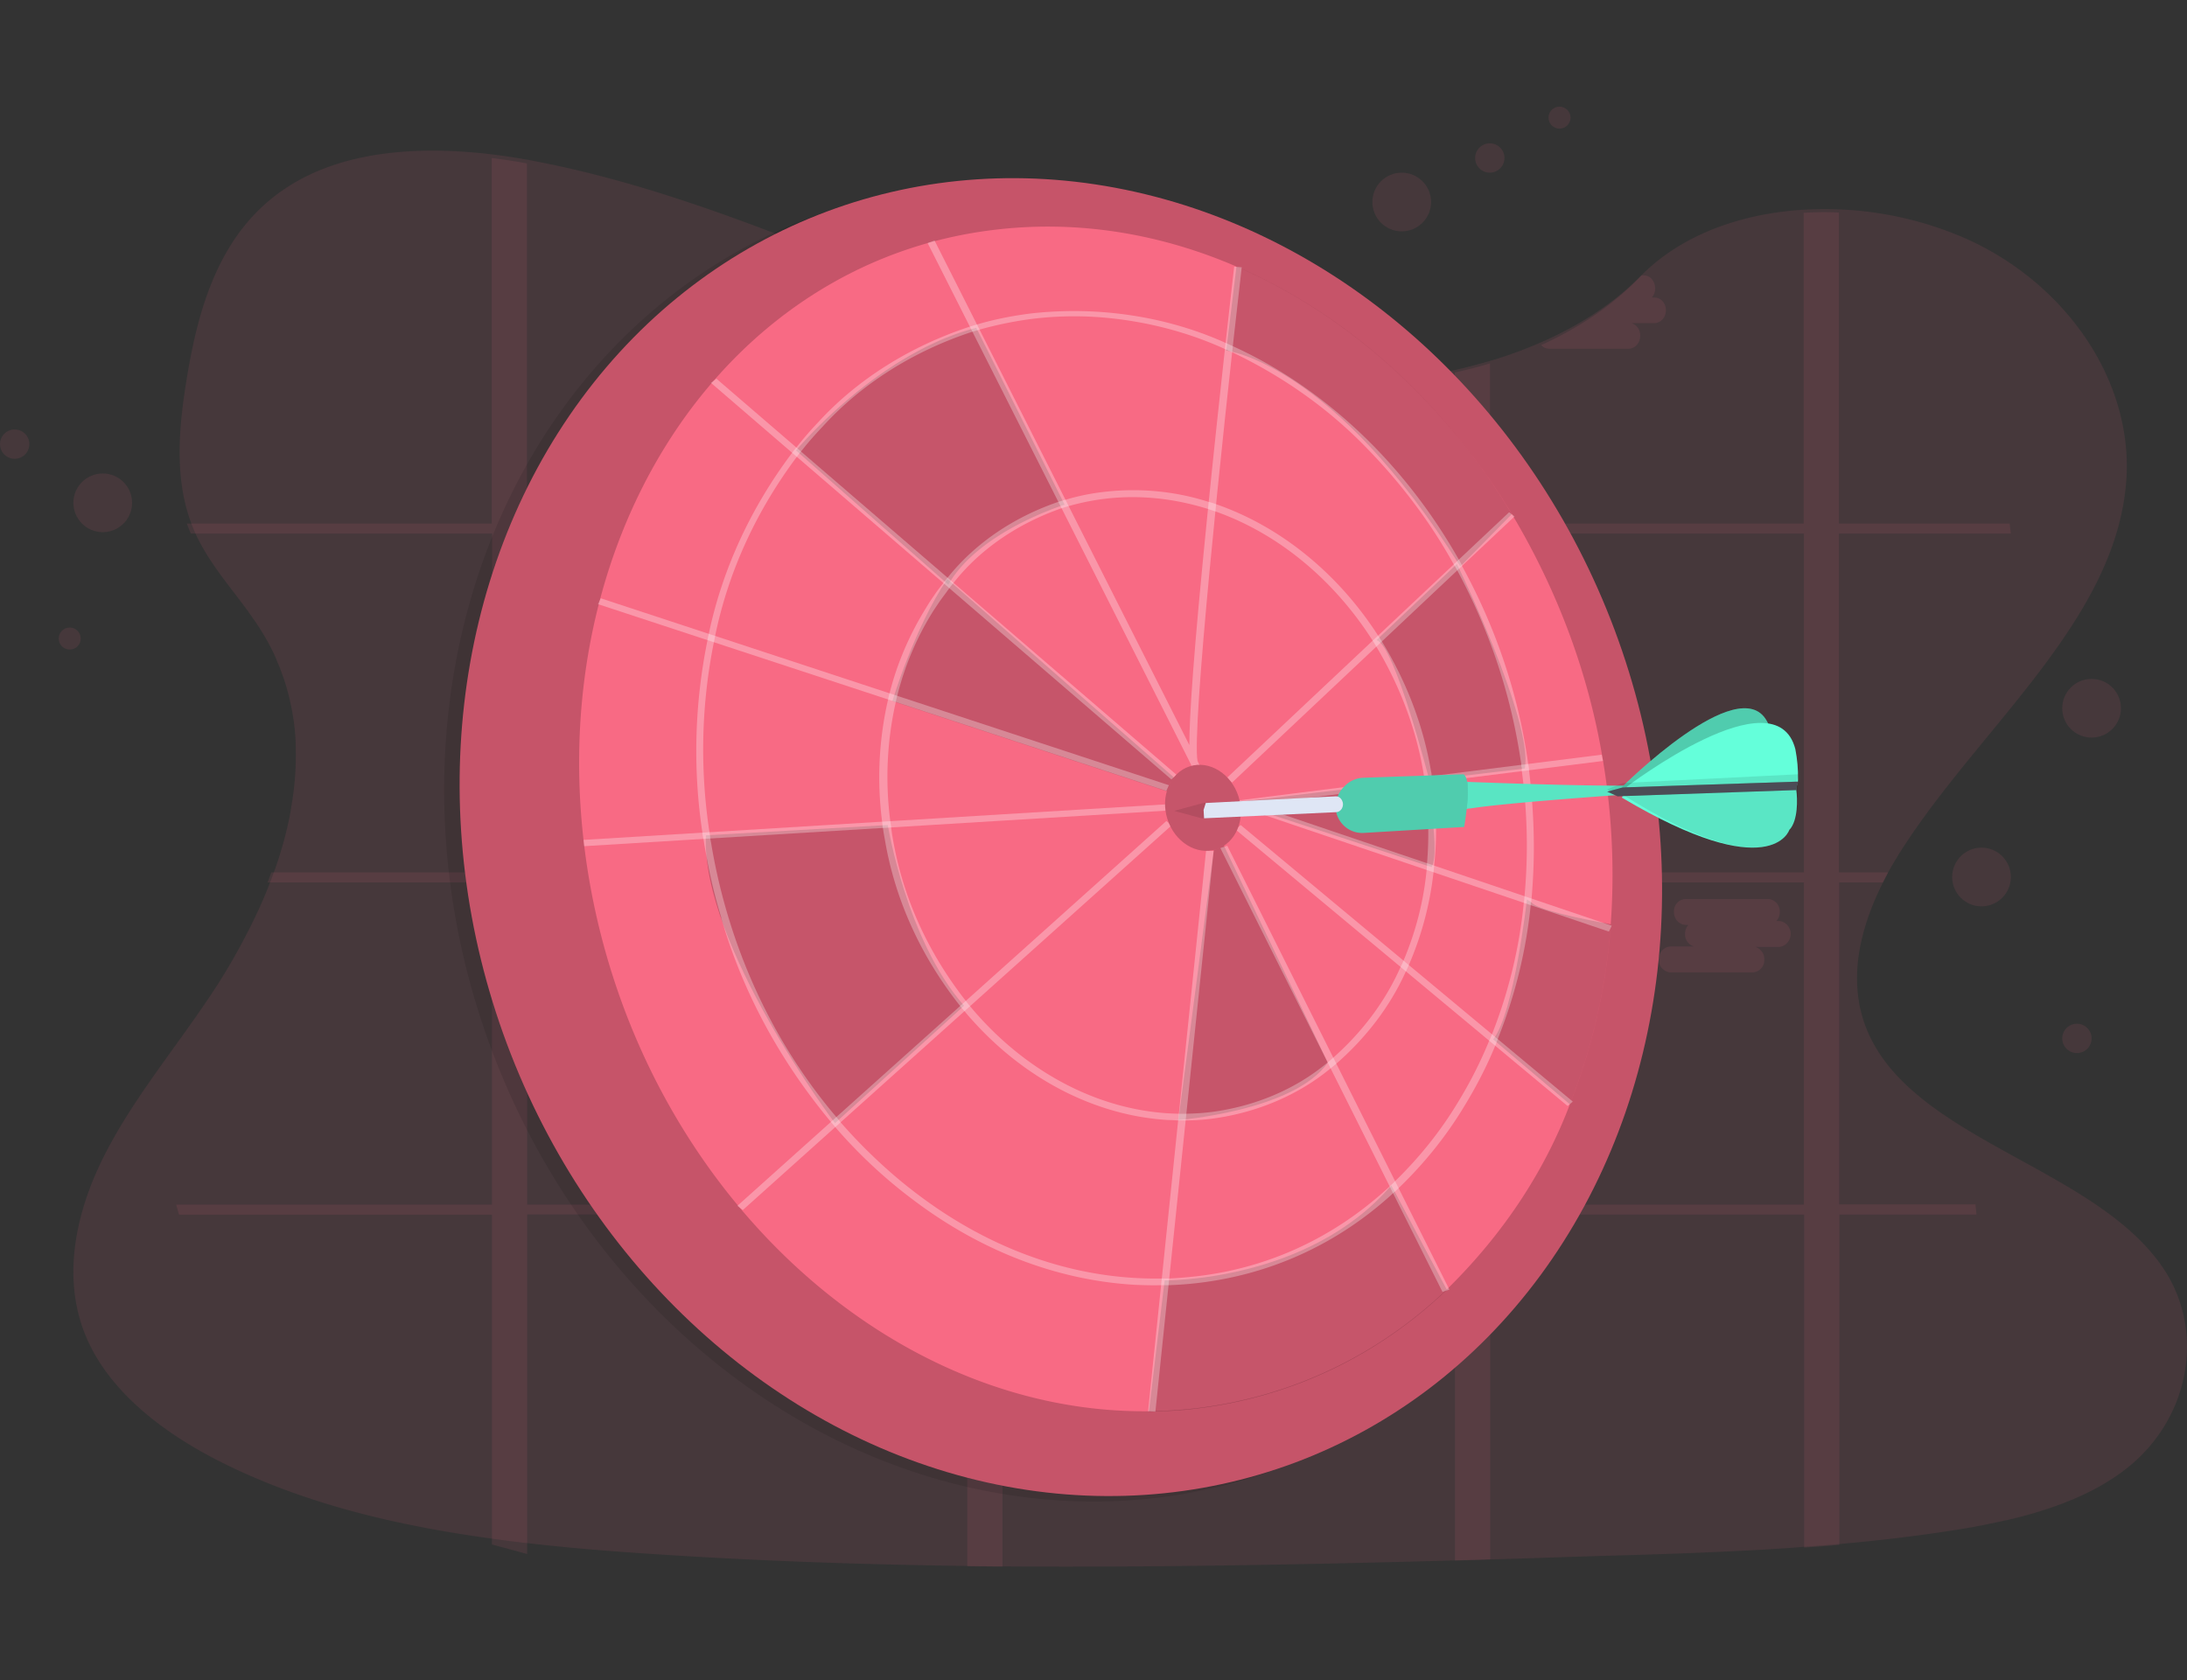 <svg xmlns="http://www.w3.org/2000/svg" width="298" height="229"><rect width="100%" height="100%" fill="#333333" stroke="none"/><g fill="none"><path fill="#F86A84" d="M290.278 199.737c-3.138 2.599-6.932 4.455-11.01 5.826-.6.2-1.199.4-1.798.571a54.133 54.133 0 01-4.82 1.228c-.8.172-1.626.343-2.425.514-1.37.257-2.767.514-4.136.714-5.106.8-10.24 1.4-15.404 1.857-1.597.143-3.194.257-4.792.371l-.627.057-1.141.086-.713.057c-1.056.057-2.14.143-3.195.2-4.279.228-8.53.428-12.808.571-3.138.114-6.247.2-9.356.286l-6.333.2-1.654.057-.713.028-5.648.172h-.542l-1.654.057-3.138.086-.942.028-.855.029c-19.91.542-39.85.914-59.76.77-1.597 0-3.195-.028-4.792-.056-14.776-.2-29.552-.714-44.27-1.714-5.192-.343-10.384-.771-15.575-1.37a137.185 137.185 0 01-4.792-.6c-12.751-1.714-25.16-4.599-36.284-9.997-8.386-4.055-16.117-9.853-19.368-17.564-3.28-7.769-1.54-16.508 2.196-24.134 3.737-7.625 9.385-14.451 14.234-21.62a83.493 83.493 0 004.678-7.683c.086-.171.171-.314.257-.485a81.087 81.087 0 002.082-4.17 56.238 56.238 0 001.712-4.084c.17-.4.313-.829.456-1.228.028-.057.028-.086.057-.143.028-.057.028-.114.057-.143.913-2.599 1.654-5.255 2.14-7.968l.056-.372c.029-.17.057-.342.086-.542.029-.2.057-.343.086-.514.399-2.542.542-5.113.456-7.683v-.286a29.842 29.842 0 00-.428-3.912c-.028-.115-.028-.229-.057-.315-.342-1.856-.827-3.684-1.512-5.455-.028-.085-.057-.142-.085-.228 0-.029-.029-.057-.029-.114l-.684-1.628c-.029-.086-.086-.172-.115-.286l-.256-.514c-.4-.828-.856-1.628-1.341-2.428-.57-.942-1.227-1.885-1.883-2.799l-.085-.142-.086-.115c-.884-1.2-1.797-2.37-2.681-3.541-.685-.914-1.398-1.856-2.025-2.799l-.114-.171a29.845 29.845 0 01-2.083-3.57l-.342-.771c-.2-.457-.37-.914-.542-1.371-2.196-6.198-1.54-12.967-.485-19.421 1.569-9.597 4.45-19.936 13.464-25.905 7.844-5.226 18.455-5.826 28.525-4.57 1.597.2 3.194.458 4.792.743l.856.172c12.722 2.456 24.76 6.768 36.626 11.395 2.766 1.085 5.533 2.17 8.3 3.285 2.168.856 4.336 1.713 6.504 2.541 2.51.972 5.02 1.914 7.559 2.857 1.597.57 3.166 1.142 4.792 1.713 2.567.886 5.135 1.742 7.759 2.542a123.77 123.77 0 005.562 1.6c8.843 2.398 17.914 4.084 27.184 4.398 7.075.257 14.149-.4 21.052-1.942 1.626-.372 3.195-.8 4.792-1.257a57.955 57.955 0 006.447-2.342c5.305-2.285 10.069-5.312 13.863-9.14l.028-.028c5.591-5.683 13.806-8.568 22.392-9.054a53.635 53.635 0 014.792-.028 47.816 47.816 0 0117.315 4.055c13.578 6.17 22.364 19.222 21.707 32.274-.97 18.992-19.254 33.558-30.15 50.18a57.651 57.651 0 00-2.197 3.599c-.256.457-.485.914-.713 1.37-2.681 5.256-4.307 10.94-3.423 16.394.143.971.4 1.914.685 2.828.142.4.285.8.456 1.2 1.255 2.998 3.223 5.512 5.677 7.768 1.112 1 2.282 1.97 3.48 2.827 10.183 7.397 24.93 12.081 31.434 22.192 5.363 8.396 3.337 19.763-4.735 26.504z" opacity=".1"/><path fill="#F86A84" d="M250.6 164.194V120.27h5.971c.229-.456.486-.912.715-1.368h-6.715V72.726H274l-.171-1.368H250.57V28.973c-1.6-.086-3.2-.057-4.8.028v42.357H203.03V49.524c-1.572.485-3.172.884-4.8 1.254v20.58h-61.086L137 71.1l12.886-22.774c-1.857-.513-3.715-1.055-5.572-1.596l-7.771 13.681V44.165c-1.6-.541-3.2-1.111-4.8-1.71v19.468l-14.057-24.827c-2.772-1.083-5.543-2.194-8.315-3.277l21.143 37.31-.143.257H71.8V22.275a84.356 84.356 0 00-4.8-.741v49.824H25.457c.172.456.343.912.543 1.368h41.057v46.176H36.971c-.028.057-.028.085-.057.142-.143.4-.285.827-.457 1.226H67.03v43.924H24c.143.456.257.912.4 1.368h42.629v44.95c1.6.428 3.2.855 4.8 1.311v-46.29H131.8v47.944c1.6.028 3.2.028 4.8.057v-48h61.657v47.173l3.143-.086 1.657-.057v-47.03h42.772v45.406c1.6-.114 3.2-.228 4.8-.37v-45.036h18.685c-.057-.457-.085-.913-.143-1.369H250.6v.029zm-118.8 0H71.829V120.27H131.8v43.924zm0-45.292H71.829V72.726h59.114l.857 1.226v44.95zm66.429 45.292H136.57V120.27h61.658v43.924zm0-45.292H136.57V72.726h61.658v46.176zm47.571 45.292h-42.771V120.27H245.8v43.924zm0-45.292h-42.771V72.726H245.8v46.176z" opacity=".1"/><path fill="#F86A84" d="M227 42.267c.027.947-.674 1.746-1.544 1.775h-3.141c.729.237 1.206.918 1.178 1.716.028.947-.673 1.746-1.543 1.776h-10.884c-.42 0-.785-.178-1.066-.503 5.218-2.367 9.902-5.503 13.633-9.468l.028-.03h.337c.42 0 .813.178 1.094.533.589.71.589 1.775 0 2.485h.364c.842 0 1.543.77 1.543 1.716z" opacity=".1"/><path fill="#6C63FF" d="M105.427 56.542h-.377c.29-.324.464-.767.464-1.239.029-.944-.696-1.74-1.595-1.77H92.667a1.66 1.66 0 00-1.595 1.77c-.03.944.696 1.74 1.595 1.77h.377c-.29.325-.464.767-.464 1.24-.03.796.493 1.474 1.218 1.71H90.55a1.752 1.752 0 00-1.537 1.947 1.743 1.743 0 001.537 1.564h11.252a1.66 1.66 0 001.595-1.77c.029-.797-.464-1.505-1.218-1.711h3.248c.957-.089 1.653-.974 1.566-1.947-.058-.826-.725-1.475-1.566-1.564z" opacity=".1"/><path fill="#F86A84" d="M242.429 125.534h-.377c.29-.324.464-.765.464-1.236.029-.94-.695-1.735-1.593-1.764h-11.238c-.926.029-1.65.823-1.592 1.764-.03.941.695 1.736 1.592 1.765h.377c-.29.323-.463.765-.463 1.235-.03.794.492 1.47 1.216 1.706h-3.244c-.955.088-1.65.97-1.564 1.941.087.824.724 1.5 1.564 1.589h11.237a1.655 1.655 0 001.593-1.765c.03-.794-.492-1.47-1.216-1.706h3.244c.955-.088 1.65-.97 1.564-1.941-.087-.853-.753-1.53-1.564-1.588z" opacity=".1"/><g transform="translate(35 .534)"><ellipse cx="107.443" cy="114.309" fill="#000" opacity=".1" rx="80.567" ry="91.032" transform="rotate(-20.506 107.443 114.309)"/><ellipse cx="109.551" cy="113.564" fill="#C65469" rx="80.567" ry="91.032" transform="rotate(-20.506 109.55 113.564)"/><path fill="#F86A84" d="M184.479 125.443c-.572 8.36-2.456 16.608-5.568 24.54-3.512 9.275-9.223 17.835-16.76 25.226-9.166 8.76-20.787 14.553-34.007 16.18-2.17.257-4.368.4-6.595.428-35.72.4-69.07-30.648-76.265-72.452-7.595-44.288 17.104-84.038 55.221-88.575 11.336-1.37 22.585.514 33.007 5.022 14.962 6.478 28.239 18.377 37.518 33.758 6.225 10.444 10.393 21.659 12.335 33.215a94.18 94.18 0 011.114 22.658z"/><path fill="#F86A84" d="M130.486 114.57l-4.912 37.554s15.762-1.227 20.359-7.82l-14.534-30.361-.913.628z"/><path fill="#000" d="M130.486 114.57l-4.912 37.554s15.762-1.227 20.359-7.82l-14.534-30.361-.913.628zm-69.298-1.255l24.784-1.398s2.57 15.752 10.393 24.626l-17.588 16.009c-.029 0-18.274-24.313-17.589-39.237z" opacity=".2"/><path fill="#FFF" opacity=".3" d="M65.471 163.823l58.447-52.448.743.57-58.447 52.449zM44.599 114.799l-.085-.856 81.289-4.965.086.856z"/><path fill="#000" d="M171.002 69.541l-7.024 7.134c-17.389-27.85-31.894-29.42-31.894-29.42l1.4-11.471c14.99 6.477 28.267 18.377 37.518 33.757zM94.08 78.387l32.093 28.108-2.256.8L86.6 95.023c0-.029 2.998-10.016 7.48-16.637z" opacity=".2"/><path fill="#FFF" opacity=".3" d="M46.484 81.812l.371-.799 77.435 25.482-.372.771z"/><path fill="#000" d="M133.14 108.835l26.184-3.11s1.856 9.074.856 11.7a.573.573 0 01-.114.228l-26.925-8.818zM73.467 60.867S84.402 47.655 98.02 44.145l12.05 24.112s-11.736 3.624-15.847 10.9l-20.758-18.29z" opacity=".2"/><path fill="#FFF" d="M128.687 104.27l-.885-.086c-.2 0-.4-.057-.543-.571L91.397 32.588l.942-.343 34.72 68.771c0-3.824.543-12.327 2.456-31.332 1.684-16.75 3.626-33.7 3.654-33.872l1.028.086c-2.912 25.225-6.795 63.007-6.024 67.287l.514 1.084zM61.874 51.65l.742-.571 62.73 54.018-.742.599z" opacity=".3"/><path fill="#000" d="M152.557 86.72l10.964-10.387s10.422 21.487 9.251 27.88l-13.02 1.54c-.029-.028-4.711-18.462-7.195-19.033z" opacity=".2"/><path fill="#FFF" opacity=".3" d="M132.113 105.553l38.518-36.268.742.57-38.489 36.269z"/><path fill="#FFF" d="M160.209 106.096l-.057-.457c0-.143 0-.257-.057-.4-.058-.114 0-.342-.086-.542-1.028-6.22-3.312-12.241-6.738-17.834-.115-.172-.229-.371-.343-.543l-.171-.256c-5.483-8.504-13.334-14.868-22.1-17.892a8.756 8.756 0 00-1.028-.314c-4.54-1.455-9.422-1.912-14.248-1.341a29.6 29.6 0 00-5.254 1.084 2.104 2.104 0 00-.4.114l-.57.171c-6.14 2.112-11.364 5.707-15.048 10.33l-.114.143-.285.37c-.057.058-.114.144-.172.2-.428.543-.856 1.085-1.227 1.656-.4.57-.743 1.084-1.114 1.712-2.284 3.681-3.969 7.619-4.997 11.7-.085.285-.142.57-.2.856a47.261 47.261 0 00-.799 16.636l.057.514c0 .114 0 .228.057.342.057.457.143.942.229 1.398 1.342 8.161 4.854 15.98 10.279 22.829.057.085.142.17.2.257.057.085.256.313.4.456.342.428.713.856 1.084 1.256 7.11 7.933 16.646 12.983 26.64 13.583.428 0 .885.028 1.342.057h1.028c1.199 0 2.398-.086 3.569-.229 6.11-.799 11.763-3.196 16.16-6.82.258-.2.543-.428.772-.627 4.14-3.596 7.395-7.876 9.508-12.556.142-.285.285-.57.4-.856a44.11 44.11 0 003.397-12.67l.086-.885c.428-3.823.342-7.647-.2-11.442zm-3.969 24.312c-.114.285-.257.6-.4.856-2.027 4.594-5.14 8.79-9.165 12.356-.257.228-.514.457-.771.656-4.311 3.624-9.88 5.993-15.904 6.763-1.113.143-2.227.2-3.34.229h-1.028c-10.45-.172-20.473-5.45-27.81-13.897l-.629-.742c-.2-.228-.4-.485-.57-.714-5.283-6.734-8.68-14.353-9.994-22.314-.086-.457-.143-.914-.2-1.342 0-.285-.086-.57-.114-.856a46.346 46.346 0 01.742-16.237 9.27 9.27 0 01.2-.856 39.91 39.91 0 014.94-11.614l.685-1.027c.485-.713 1.028-1.398 1.484-2.054.143-.2.315-.4.457-.571a.501.501 0 01.115-.143c3.569-4.537 8.708-8.075 14.704-10.159l.942-.285a31.624 31.624 0 0110.736-1.17c2.827.171 5.596.714 8.252 1.541l1.028.342c8.537 2.997 16.16 9.303 21.471 17.664.172.257.343.542.486.799 3.255 5.45 5.425 11.272 6.424 17.293l.086.513v.314c0 .114.057.343.057.542.542 3.624.628 7.277.314 10.93v.285l-.057.628c-.4 4.137-1.456 8.275-3.141 12.27z" opacity=".3"/><path fill="#000" d="M184.479 125.443c-.572 8.36-2.456 16.608-5.568 24.54l-10.45-8.846c2.855-3.595 4.596-19.061 4.596-19.061l.6.342c.543.97 6.339 2.197 10.822 3.025z" opacity=".2"/><path fill="#FFF" opacity=".3" d="M133.341 112.516l.714-.599 45.256 37.696-.714.599zM184.222 126.442l-52.195-17.664 51.224-6.449.171.856-47.54 5.964 48.739 16.494z"/><path fill="#000" d="M162.15 175.266c-9.165 8.76-20.786 14.553-34.006 16.18-2.17.257-4.368.4-6.595.428l2.141-17.892s19.559.257 30.894-12.955l7.566 14.24z" opacity=".2"/><path fill="#FFF" opacity=".3" d="M131.285 115.056l.942-.314 30.266 60.496-.942.313zM121.434 191.817l7.909-76.447 1.028.085-7.937 76.419z"/><path fill="#FFF" d="M173.343 104.44c0-.285-.057-.57-.114-.856-.086-.684-.2-1.398-.314-2.083-1.456-8.617-4.369-17.007-8.709-24.911v-.086l-.428-.77c-7.452-13.155-18.36-23.428-30.78-29.078-.257-.114-.485-.228-.742-.343l-.2-.085c-8.08-3.653-17.36-5.051-26.468-4.052-2.542.314-5.026.799-7.453 1.512l-.942.285c-8.194 2.683-15.39 7.22-20.73 13.07a46.427 46.427 0 00-2.911 3.367c-.2.228-.4.485-.571.713-5.682 7.534-9.537 15.923-11.393 24.684-.057.285-.143.57-.171.856-1.77 8.675-2.028 17.52-.714 26.253 0 .285.086.57.143.856.057.285.114.799.2 1.227.114.656.228 1.312.37 1.969v.057a71.483 71.483 0 001.857 7.476v.086c2.883 9.987 7.966 19.433 14.99 27.85.2.229.4.457.6.714a67.241 67.241 0 0010.707 9.959c9.222 6.934 19.53 10.843 29.98 11.471 1.228.057 2.455.086 3.683.057h1.028a49.138 49.138 0 004.083-.314c10.022-1.198 19.073-5.421 26.468-12.213.086-.085.172-.171.257-.228l.486-.457c3.569-3.424 6.595-7.22 9.022-11.271 1.6-2.626 2.998-5.336 4.14-8.104.058-.143.143-.286.172-.457.057-.143.143-.285.171-.457a67.12 67.12 0 004.511-18.262c0-.143 0-.257.058-.4.057-.143 0-.314.057-.485.2-2.311.314-4.651.314-7.02 0-3.51-.229-7.02-.657-10.53zm-.714 18.092a66.547 66.547 0 01-4.34 17.92c-.114.286-.228.571-.371.857a57.887 57.887 0 01-4.254 8.39c-2.313 3.851-5.197 7.475-8.566 10.757-.229.228-.486.485-.742.713-7.338 6.82-16.275 11.072-26.212 12.242-1.285.143-2.57.257-3.854.314h-1.028c-11.593.2-23.156-3.795-33.378-11.585a63.59 63.59 0 01-3.826-3.14 71.847 71.847 0 01-6.567-6.62l-.286-.37-.314-.371c-8.652-10.216-14.562-23-16.932-36.897-.057-.371-.143-.77-.2-1.141 0-.143 0-.286-.057-.457-.057-.171 0-.257-.057-.4-1.285-8.617-1.085-17.32.657-25.881l.171-.856c1.799-8.675 5.596-16.95 11.193-24.398.114-.143.2-.286.342-.429.058-.114.143-.2.229-.285.885-1.141 1.856-2.226 2.827-3.253 5.282-5.821 12.363-10.33 20.5-12.984l.686-.2.285-.085a50.205 50.205 0 017.195-1.455 46.75 46.75 0 018.48-.257c6.196.4 12.221 1.883 17.675 4.366l.2.085.77.343c7.024 3.338 13.22 7.762 18.303 13.012 4.74 4.851 8.737 10.159 11.878 15.837.057.086.085.172.142.229l.343.599c4.169 7.733 6.995 15.951 8.423 24.34.114.686.228 1.4.343 2.084 0 .171 0 .342.057.514.057.17 0 .228 0 .342.77 5.65.913 11.357.4 17.036-.03.456-.058.77-.115 1.084z" opacity=".3"/><ellipse cx="128.918" cy="109.573" fill="#F86A84" rx="5.082" ry="5.936" transform="rotate(-17.734 128.918 109.573)"/><ellipse cx="128.918" cy="109.573" fill="#000" opacity=".2" rx="5.082" ry="5.936" transform="rotate(-17.734 128.918 109.573)"/></g><circle cx="191" cy="27.534" r="4" fill="#F86A84" opacity=".1"/><circle cx="14" cy="68.534" r="4" fill="#F86A84" opacity=".1"/><circle cx="285" cy="96.534" r="4" fill="#F86A84" opacity=".1"/><circle cx="270" cy="119.534" r="4" fill="#F86A84" opacity=".1"/><circle cx="203" cy="21.534" r="2" fill="#F86A84" opacity=".1"/><circle cx="2" cy="60.534" r="2" fill="#F86A84" opacity=".1"/><circle cx="283" cy="141.534" r="2" fill="#F86A84" opacity=".1"/><circle cx="212.5" cy="16.034" r="1.5" fill="#F86A84" opacity=".1"/><circle cx="9.5" cy="87.034" r="1.5" fill="#F86A84" opacity=".1"/><path fill="#59E5C3" d="M223.023 108.015l-2.248.326s-15.467 1.067-20.332 1.837a3.936 3.936 0 00-1.443.356l.201-4 1.376.06c4.831.177 20.836.74 23.319.355 2.919-.445-.873 1.066-.873 1.066z"/><path fill="#64FFDA" d="M221 107.288s15.922-15.894 19.735-9.037c3.813 6.857-2.208 9.283-2.208 9.283L221 107.288z"/><path fill="#000" d="M221 107.288s15.922-15.894 19.735-9.037c3.813 6.857-2.208 9.283-2.208 9.283L221 107.288z" opacity=".2"/><path fill="#64FFDA" d="M243.818 113.107s-2.419 7.725-22.818-4.39l.163-.374.524-1.123s20.3-15.484 22.948-5.105c.262 1.361.393 2.757.36 4.152 0 .306-.065.613-.196.885l-.065.102s.032.17.032.442c.164 1.157.262 4.152-.948 5.411z"/><path fill="#000" d="M243.94 112.939s-2.433 8.26-22.94-4.695l.164-.4.329-.546 23.465-.764-.066.11s.033.181.033.472c.132 1.274.23 4.476-.986 5.823z" opacity=".1"/><path fill="#000" d="M244.799 107.301l-24.392 1.233-1.407-.945 2.11-.863 23.89-1.192c0 .411-.1.822-.268 1.192 0 0 .067.205.067.575z" opacity=".1"/><path fill="#000" d="M244.766 107.685l-24.36.849-1.406-.63 2.108-.575 23.892-.795c0 .274-.1.548-.268.795 0 0 .034.137.034.356z" opacity=".1"/><path fill="#4C4C56" d="M244.832 107.685l-24.425.849-1.407-.63 2.11-.575 23.89-.795c0 .274-.1.548-.268.795.033 0 .067.11.1.356z"/><path fill="#000" d="M199.876 110.178c-.306.03-.611.149-.876.356l.122-4 .836.06c.081 1.184.04 2.4-.082 3.584z" opacity=".1"/><path fill="#50CCAE" d="M199.419 105.534l-13.643.474a3.713 3.713 0 00-2.629 1.219 3.816 3.816 0 00-1.032 3.655c.5 1.693 2.064 2.776 3.794 2.64l13.61-.812c-.034 0 1.164-6.431-.1-7.176z"/><path fill="#000" d="M160 110.522l4.003-1.087 17.98-.899c.542-.037 1.017.45 1.017 1.05v.037c0 .6-.407 1.05-.95 1.087l-18.318.824-3.732-1.012z" opacity=".1"/><path fill="#DFE6F5" d="M164 110.396l.3-.95 17.698-.91c.535-.038.969.455 1.002 1.063 0 .607-.4 1.062-.902 1.1l-18.031.835-.067-1.138z"/></g></svg>